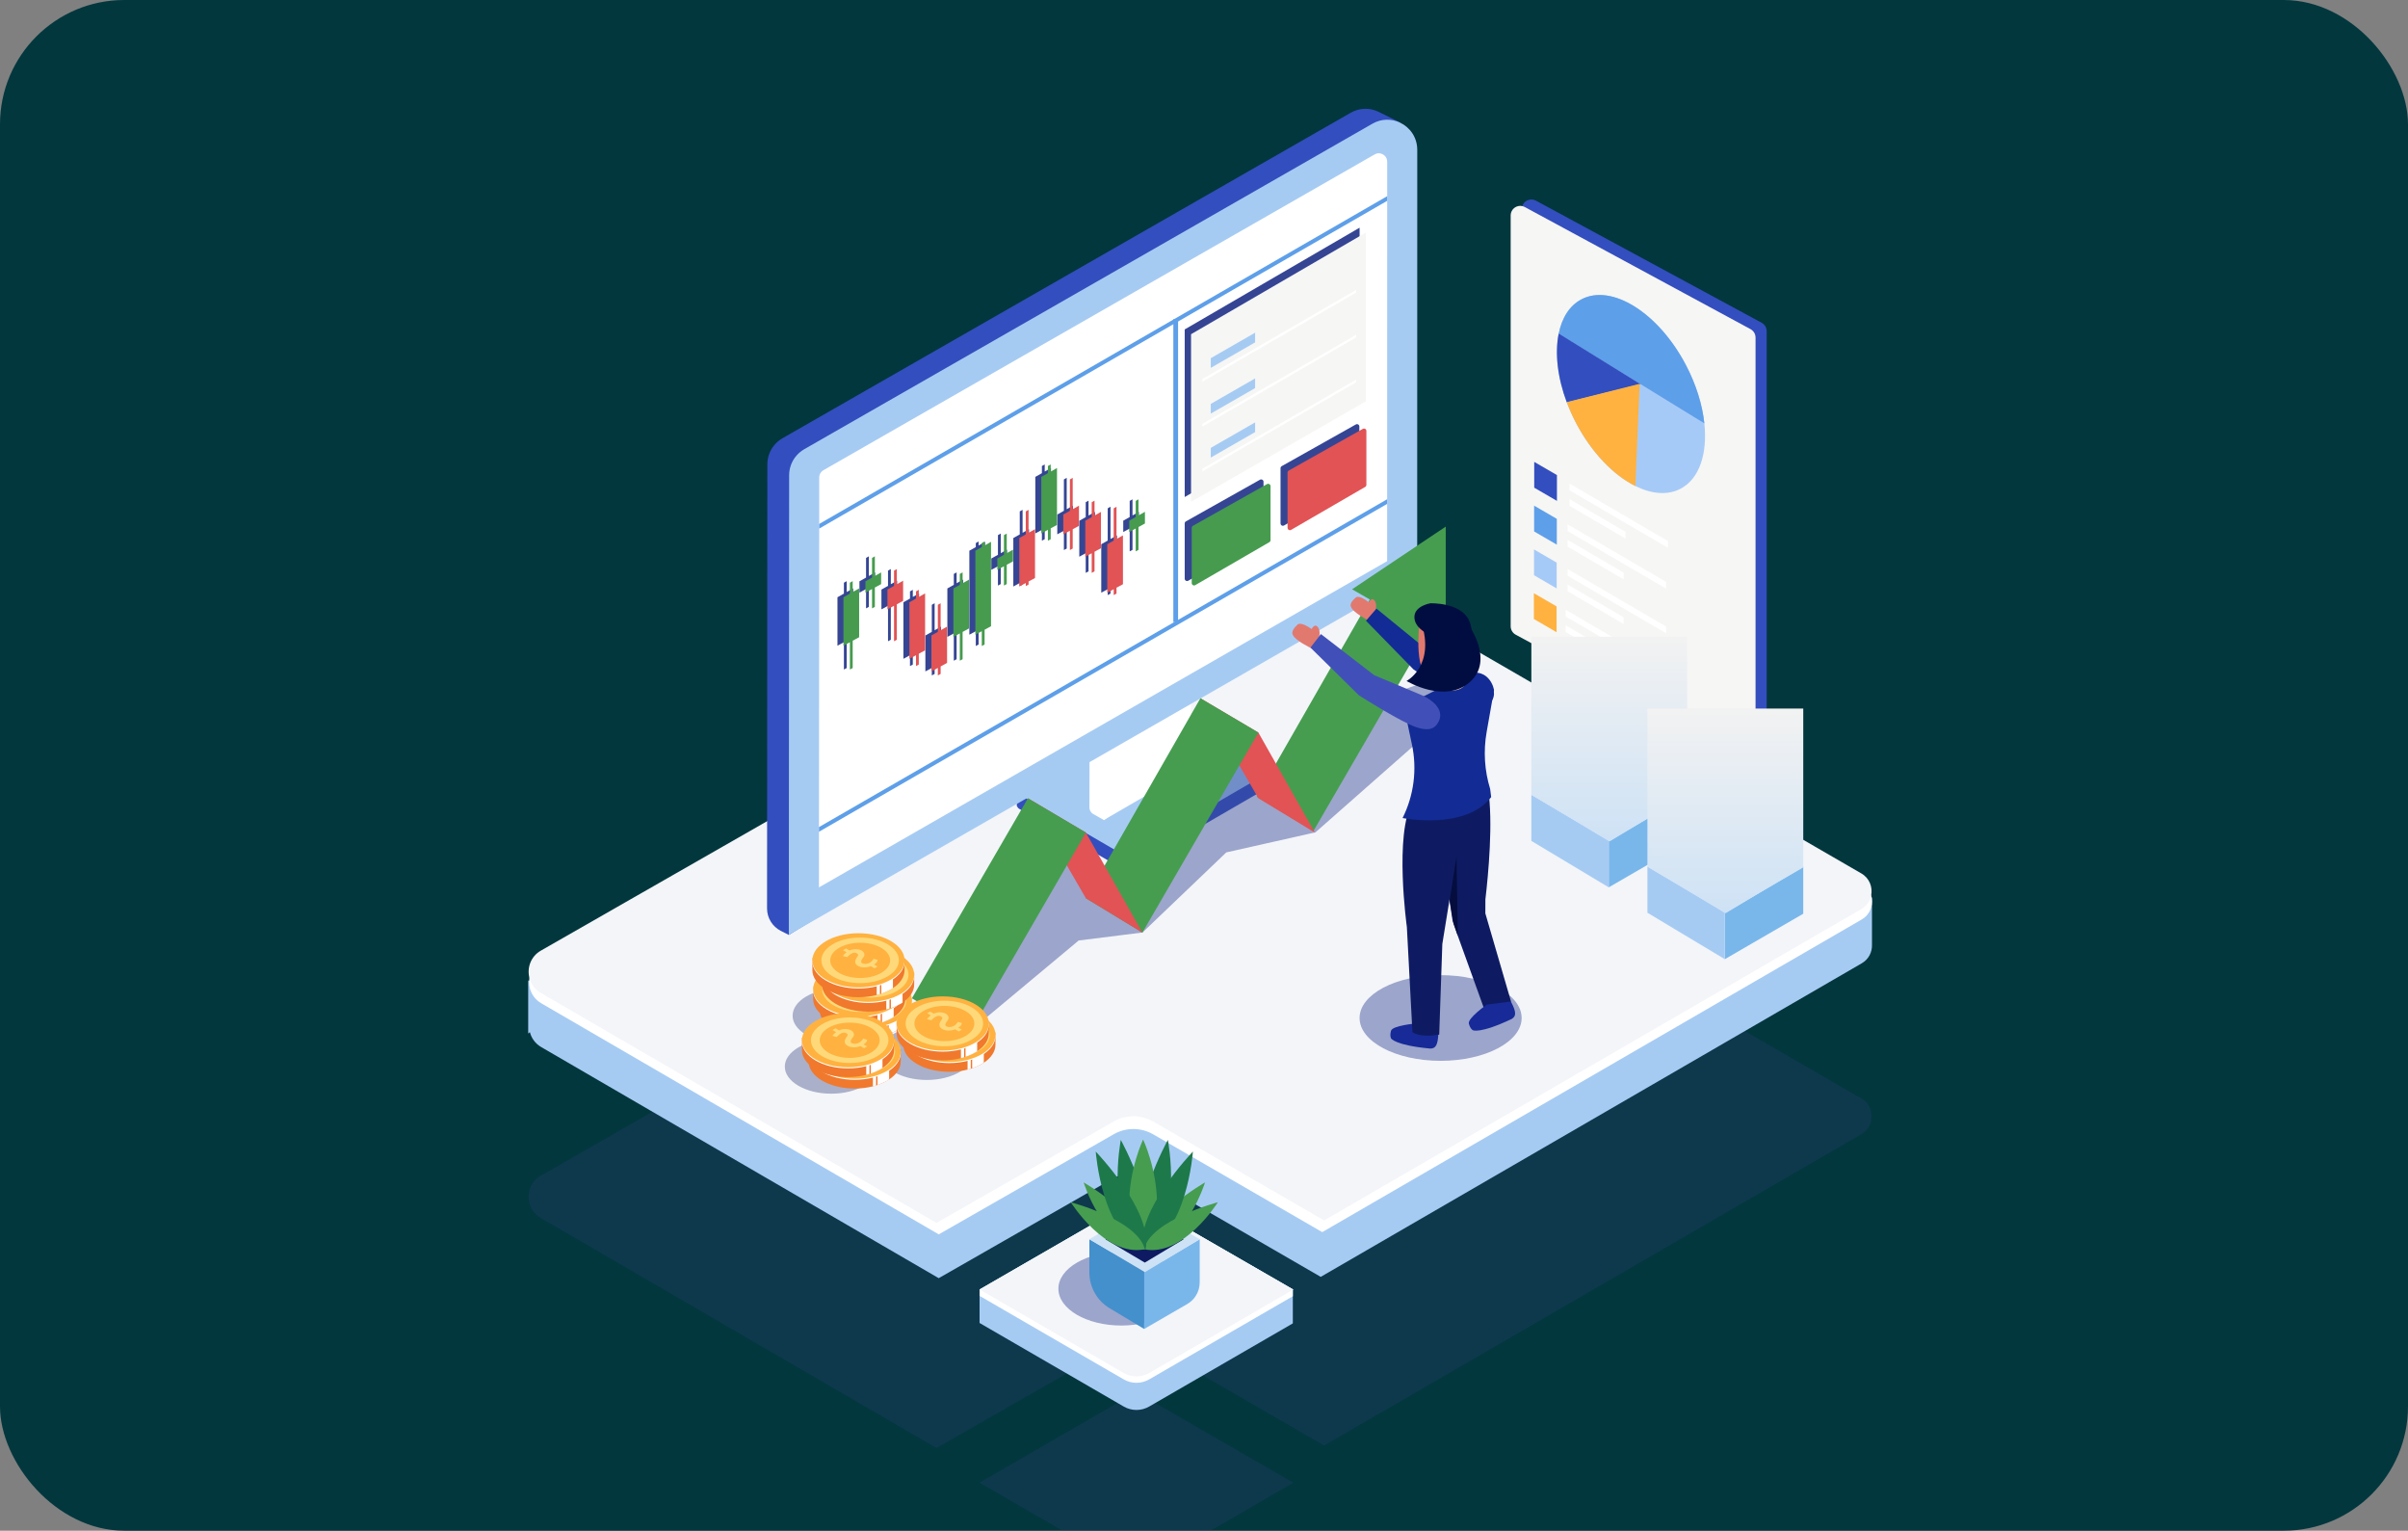 <svg width="310" height="197" viewBox="0 0 310 197" fill="none" xmlns="http://www.w3.org/2000/svg">
<rect x="0" y="0" width="310" height="197" fill="#808080" stroke="none"/>
<g clip-path="url(#clip0_950_954)">
<rect width="310" height="197" rx="16" fill="#02373E"/>
<g clip-path="url(#clip1_950_954)">
<g style="mix-blend-mode:multiply" opacity="0.22">
<path d="M239.617 141.371L166.283 98.951C164.706 98.038 162.762 98.032 161.182 98.937L125.818 119.169L93.136 137.866L69.631 151.306C68.311 152.06 67.819 153.542 68.162 154.84C68.189 154.951 68.221 155.06 68.267 155.171C68.508 155.797 68.956 156.361 69.615 156.743L120.559 186.349L143.373 173.297C144.953 172.391 146.897 172.397 148.474 173.31L170.461 186.029L239.62 145.962C240.233 145.607 240.633 145.067 240.819 144.474C240.846 144.39 240.868 144.306 240.886 144.219C241.105 143.159 240.687 141.983 239.62 141.368L239.617 141.371Z" fill="#364084"/>
</g>
<path d="M234.248 116.239L166.343 76.961C164.766 76.047 162.824 76.045 161.241 76.947L74.757 126.422L68 126.197V133.007L68.219 132.842C68.416 133.604 68.899 134.305 69.674 134.755L120.849 164.497L143.168 151.729C144.748 150.824 146.692 150.829 148.269 151.743L170.027 164.329L239.679 123.974C240.589 123.446 241.027 122.508 240.995 121.587V115.491L234.245 116.239H234.248Z" fill="#A6CBF3"/>
<path d="M239.679 113.741L166.343 71.318C164.766 70.405 162.824 70.402 161.244 71.305L69.693 123.679C67.6 124.877 67.59 127.901 69.674 129.115L120.854 158.86L143.37 145.978C144.95 145.073 146.895 145.078 148.472 145.992L170.221 158.572L239.677 118.332C241.44 117.31 241.438 114.757 239.677 113.738L239.679 113.741Z" fill="white"/>
<path d="M239.617 112.404L166.283 69.985C164.706 69.071 162.762 69.066 161.182 69.971L125.818 90.203L93.136 108.9L69.631 122.343C68.311 123.096 67.819 124.579 68.162 125.877C68.189 125.988 68.221 126.096 68.267 126.207C68.508 126.833 68.956 127.397 69.615 127.779L120.559 157.385L143.373 144.333C144.953 143.428 146.897 143.433 148.474 144.347L170.461 157.066L239.62 116.998C240.233 116.643 240.633 116.104 240.819 115.51C240.846 115.426 240.868 115.342 240.886 115.256C241.105 114.196 240.687 113.02 239.62 112.404H239.617Z" fill="#F3F5F9"/>
<g style="mix-blend-mode:multiply" opacity="0.46">
<path d="M185.462 136.525C191.222 136.525 195.892 134.057 195.892 131.013C195.892 127.968 191.222 125.5 185.462 125.5C179.701 125.5 175.031 127.968 175.031 131.013C175.031 134.057 179.701 136.525 185.462 136.525Z" fill="#354594"/>
</g>
<path d="M166.205 38.552V41.554L173.983 37.085V34.083L166.205 38.552Z" fill="#469B4F"/>
<path d="M166.205 44.327V47.327L173.983 42.858V39.858L166.205 44.327Z" fill="#E15355"/>
<path d="M166.205 50.099V53.1L173.983 48.63V45.63L166.205 50.099Z" fill="#469B4F"/>
<path d="M162.127 101.707V99.978L160.909 100.742L148.653 93.652C148.369 93.487 148.018 93.487 147.732 93.652L132.121 102.582L130.9 101.861V103.772L130.941 103.742C130.976 103.881 131.065 104.005 131.203 104.087L144.38 111.745C144.666 111.911 145.02 111.914 145.306 111.745L161.884 102.141C162.048 102.046 162.127 101.875 162.121 101.71L162.127 101.707Z" fill="#334EBE"/>
<path d="M147.721 91.777L131.198 101.23C130.819 101.447 130.817 101.992 131.195 102.211L144.372 109.87C144.658 110.036 145.012 110.038 145.298 109.87L161.875 100.265C162.194 100.081 162.194 99.62 161.875 99.436L148.639 91.78C148.355 91.614 148.004 91.614 147.718 91.78L147.721 91.777Z" fill="#A6CBF3"/>
<path d="M152.255 88.571L150.956 98.328L142.13 105.548L140.812 104.802C140.639 104.721 140.499 104.591 140.402 104.436C140.305 104.282 140.25 104.098 140.25 103.908L140.269 94.921C140.269 94.704 140.326 94.498 140.431 94.317C140.534 94.14 140.683 93.989 140.864 93.883L150.492 88.262C150.805 88.078 151.189 88.061 151.518 88.216L152.258 88.571H152.255Z" fill="white"/>
<path d="M153.344 88.159L153.312 99.035L142.074 105.547L142.085 94.734L153.344 88.159Z" fill="white"/>
<path d="M180.246 15.764C180.246 15.764 180.244 15.77 180.235 15.781C180.157 15.908 179.649 16.775 179.649 17.878V28.174L179.641 72.464L101.862 120.128L101.551 120.321L100.512 119.795C99.972 119.521 99.529 119.106 99.226 118.605C98.918 118.106 98.748 117.524 98.748 116.917L98.786 59.764C98.786 58.924 99.059 58.125 99.539 57.469C99.853 57.041 100.255 56.675 100.733 56.401L153.998 25.898L173.878 14.515C175.072 13.829 176.4 13.865 177.481 14.396C177.794 14.55 180.246 15.764 180.246 15.764Z" fill="#334EBE"/>
<path d="M182.453 19.288V26.559L182.444 73.873L101.862 120.128L101.551 120.307L101.592 61.171C101.592 60.331 101.865 59.528 102.345 58.875C102.661 58.447 103.064 58.081 103.539 57.81L154 28.914L176.681 15.921C177.859 15.247 179.166 15.271 180.235 15.78C181.51 16.382 182.453 17.669 182.453 19.285V19.288Z" fill="#A6CBF3"/>
<path d="M178.583 20.814V25.846L178.577 64.252V72.22L105.43 114.207L105.435 107.046V106.447L105.462 68.03V61.453C105.465 61.22 105.538 60.998 105.675 60.81C105.767 60.688 105.878 60.588 106.01 60.512L176.967 19.873C177.14 19.776 177.316 19.724 177.497 19.724C177.775 19.724 178.053 19.841 178.261 20.041C178.472 20.247 178.583 20.507 178.583 20.816V20.814Z" fill="white"/>
<path d="M178.577 64.252V64.849L105.433 107.044V106.445L178.577 64.252Z" fill="#5E9FE9"/>
<path d="M178.583 25.248V25.846L105.459 68.028V67.432L178.583 25.248Z" fill="#5E9FE9"/>
<g style="mix-blend-mode:multiply">
<path d="M140.964 65.881L140.135 66.35V64.431L139.773 64.634V66.553L138.944 67.022V71.648L139.773 71.201V73.727L140.135 73.532V71.006L140.964 70.556V65.881Z" fill="#354594"/>
<path d="M138.133 65.076L137.326 65.534V61.496L136.964 61.702V65.737L136.113 66.22V68.767L136.964 68.307V70.792L137.326 70.597V68.112L138.133 67.675V65.076Z" fill="#354594"/>
<path d="M146.622 65.868L145.796 66.337V64.263L145.434 64.466V66.542L144.604 67.011V68.467L145.434 68.019V70.96L145.796 70.765V67.824L146.622 67.374V65.868Z" fill="#354594"/>
<path d="M129.642 70.738L128.835 71.193V68.665L128.473 68.868V71.399L127.622 71.879V73.334L128.473 72.876V75.361L128.835 75.166V72.681L129.642 72.245V70.738Z" fill="#354594"/>
<path d="M135.303 60.233L134.495 60.688V59.77L134.133 59.973V60.894L133.283 61.374V68.651L134.133 68.19V69.586L134.495 69.391V67.995L135.303 67.559V60.233Z" fill="#354594"/>
<path d="M132.473 68.101L131.644 68.57V65.613L131.282 65.816V68.776L130.453 69.244V75.481L131.282 75.031V75.426L131.644 75.231V74.835L132.473 74.388V68.101Z" fill="#354594"/>
<path d="M143.794 68.9L142.965 69.369V65.214L142.603 65.42V69.572L141.774 70.044V76.277L142.603 75.83V76.589L142.965 76.394V75.635L143.794 75.188V68.9Z" fill="#354594"/>
<path d="M123.982 74.589L123.152 75.06V73.659L122.791 73.865V75.264L121.961 75.733V81.969L122.791 81.521V85.034L123.152 84.839V81.326L123.982 80.876V74.589Z" fill="#354594"/>
<path d="M126.812 69.732L125.983 70.204V69.686L125.621 69.892V70.407L124.792 70.876V81.684L125.621 81.237V83.139L125.983 82.944V81.042L126.812 80.594V69.732Z" fill="#354594"/>
<path d="M112.66 73.67L111.853 74.128V71.597L111.493 71.803V74.331L110.643 74.814V76.269L111.493 75.808V78.296L111.853 78.101V75.613L112.66 75.177V73.67Z" fill="#354594"/>
<path d="M121.151 80.641L120.322 81.112V77.632L119.96 77.838V81.316L119.131 81.784V86.411L119.96 85.961V86.928L120.322 86.733V85.766L121.151 85.318V80.641Z" fill="#354594"/>
<path d="M114.683 73.231L114.321 73.437V75.396L113.473 75.876V78.424L114.321 77.963V82.53L114.683 82.335V77.768L115.49 77.332V74.735L114.683 75.19V73.231Z" fill="#354594"/>
<path d="M117.513 75.906L117.151 76.112V77.031L116.303 77.513V84.787L117.151 84.326V85.722L117.513 85.527V84.131L118.321 83.695V76.369L117.513 76.825V75.906Z" fill="#354594"/>
<path d="M109.832 75.722L109.003 76.19V74.792L108.641 74.995V76.396L107.812 76.865V83.101L108.641 82.651V86.167L109.003 85.972V82.456L109.832 82.009V75.722Z" fill="#354594"/>
</g>
<path d="M141.736 65.881L140.907 66.35V64.431L140.545 64.634V66.553L139.716 67.022V71.648L140.545 71.201V73.727L140.907 73.532V71.006L141.736 70.556V65.881Z" fill="#E15355"/>
<path d="M138.905 65.076L138.098 65.534V61.496L137.736 61.702V65.737L136.885 66.22V68.767L137.736 68.307V70.792L138.098 70.597V68.112L138.905 67.675V65.076Z" fill="#E15355"/>
<path d="M147.397 65.868L146.568 66.337V64.263L146.206 64.466V66.542L145.376 67.011V68.467L146.206 68.019V70.96L146.568 70.765V67.824L147.397 67.374V65.868Z" fill="#469B4F"/>
<path d="M130.414 70.738L129.607 71.193V68.665L129.245 68.868V71.399L128.394 71.879V73.334L129.245 72.876V75.361L129.607 75.166V72.681L130.414 72.245V70.738Z" fill="#469B4F"/>
<path d="M136.075 60.233L135.267 60.688V59.77L134.905 59.973V60.894L134.055 61.374V68.651L134.905 68.19V69.586L135.267 69.391V67.995L136.075 67.559V60.233Z" fill="#469B4F"/>
<path d="M133.245 68.101L132.416 68.57V65.613L132.054 65.816V68.776L131.225 69.244V75.481L132.054 75.031V75.426L132.416 75.231V74.835L133.245 74.388V68.101Z" fill="#E15355"/>
<path d="M144.566 68.9L143.737 69.369V65.214L143.375 65.42V69.572L142.546 70.044V76.277L143.375 75.83V76.589L143.737 76.394V75.635L144.566 75.188V68.9Z" fill="#E15355"/>
<path d="M124.753 74.589L123.924 75.06V73.659L123.565 73.865V75.264L122.736 75.733V81.969L123.565 81.521V85.034L123.924 84.839V81.326L124.753 80.876V74.589Z" fill="#469B4F"/>
<path d="M127.584 69.732L126.755 70.204V69.686L126.393 69.892V70.407L125.566 70.876V81.684L126.393 81.237V83.139L126.755 82.944V81.042L127.584 80.594V69.732Z" fill="#469B4F"/>
<path d="M113.435 73.67L112.627 74.128V71.597L112.265 71.803V74.331L111.415 74.814V76.269L112.265 75.808V78.296L112.627 78.101V75.613L113.435 75.177V73.67Z" fill="#469B4F"/>
<path d="M121.923 80.641L121.097 81.112V77.632L120.735 77.838V81.316L119.906 81.784V86.411L120.735 85.961V86.928L121.097 86.733V85.766L121.923 85.318V80.641Z" fill="#E15355"/>
<path d="M115.457 73.231L115.095 73.437V75.396L114.245 75.876V78.424L115.095 77.963V82.53L115.457 82.335V77.768L116.265 77.332V74.735L115.457 75.19V73.231Z" fill="#E15355"/>
<path d="M118.285 75.906L117.926 76.112V77.031L117.075 77.513V84.787L117.926 84.326V85.722L118.285 85.527V84.131L119.095 83.695V76.369L118.285 76.825V75.906Z" fill="#E15355"/>
<path d="M110.604 75.722L109.775 76.19V74.792L109.413 74.995V76.396L108.584 76.865V83.101L109.413 82.651V86.167L109.775 85.972V82.456L110.604 82.009V75.722Z" fill="#469B4F"/>
<g style="mix-blend-mode:multiply">
<path d="M174.999 54.891V61.832C174.999 61.941 174.942 62.041 174.848 62.098L165.308 67.627C165.182 67.7 165.033 67.67 164.941 67.578C164.887 67.524 164.852 67.448 164.852 67.361V60.255C164.852 60.144 164.911 60.044 165.009 59.989L174.548 54.626C174.75 54.512 175.002 54.658 175.002 54.891H174.999Z" fill="#354594"/>
</g>
<g style="mix-blend-mode:multiply">
<path d="M162.661 62.003V68.943C162.661 69.052 162.605 69.152 162.51 69.209L152.971 74.738C152.769 74.854 152.515 74.708 152.515 74.472V67.366C152.515 67.255 152.574 67.155 152.671 67.1L162.21 61.737C162.305 61.683 162.41 61.688 162.497 61.732C162.594 61.78 162.664 61.881 162.664 62.005L162.661 62.003Z" fill="#354594"/>
</g>
<path d="M175.904 55.458V62.399C175.904 62.507 175.847 62.607 175.752 62.664L166.213 68.193C166.086 68.266 165.938 68.236 165.846 68.144C165.792 68.09 165.757 68.014 165.757 67.927V60.821C165.757 60.71 165.816 60.61 165.913 60.556L175.453 55.192C175.655 55.078 175.906 55.225 175.906 55.458H175.904Z" fill="#E15355"/>
<path d="M163.566 62.569V69.51C163.566 69.618 163.509 69.719 163.415 69.775L153.876 75.304C153.673 75.421 153.419 75.274 153.419 75.039V67.933C153.419 67.821 153.479 67.721 153.576 67.667L163.115 62.303C163.21 62.249 163.315 62.255 163.401 62.298C163.499 62.347 163.569 62.447 163.569 62.572L163.566 62.569Z" fill="#469B4F"/>
<g style="mix-blend-mode:multiply">
<path d="M152.515 63.965V42.397L175.031 29.302V51.024L152.515 63.965Z" fill="#354594"/>
</g>
<path d="M153.333 64.583V43.013L175.852 29.92V51.639L153.333 64.583Z" fill="#F6F6F4"/>
<path d="M174.599 37.297V37.647L154.789 49.13V48.78L174.599 37.297Z" fill="white"/>
<path d="M161.581 42.815V44.062L155.872 47.344V46.097L161.581 42.815Z" fill="#A6CBF3"/>
<path d="M161.581 49.948L155.872 53.228V51.981L161.581 48.702V49.948Z" fill="#A6CBF3"/>
<path d="M161.581 55.607L155.872 58.889V57.642L161.581 54.36V55.607Z" fill="#A6CBF3"/>
<path d="M174.599 43.069V43.419L154.789 54.902V54.552L174.599 43.069Z" fill="white"/>
<path d="M174.599 48.845V49.194L154.789 60.675V60.325L174.599 48.845Z" fill="white"/>
<path d="M151.664 41.067H151.051V80.066H151.664V41.067Z" fill="#5E9FE9"/>
<path d="M195.914 26.911V79.773C195.914 80.229 196.162 80.646 196.562 80.863L225.622 96.579C226.443 97.024 227.44 96.427 227.44 95.49V42.628C227.44 42.172 227.191 41.755 226.791 41.538L197.731 25.822C197.391 25.637 197.018 25.632 196.702 25.757C196.254 25.933 195.914 26.364 195.914 26.911Z" fill="#334EBE"/>
<path d="M194.479 27.733V80.595C194.479 81.05 194.728 81.467 195.128 81.684L224.188 97.4C225.009 97.845 226.005 97.249 226.005 96.311V43.449C226.005 42.994 225.757 42.576 225.357 42.359L196.297 26.643C195.957 26.459 195.587 26.453 195.268 26.578C194.82 26.754 194.479 27.185 194.479 27.733Z" fill="#F6F6F4"/>
<path d="M203.573 38.527C207.478 36.465 213.506 40.245 217.036 46.972C218.373 49.517 219.159 52.118 219.413 54.479C219.829 58.365 218.792 61.61 216.364 62.892C214.689 63.778 212.623 63.588 210.533 62.55C207.748 61.17 204.915 58.287 202.898 54.444C202.433 53.558 202.033 52.663 201.701 51.774C201.701 51.769 201.696 51.761 201.696 51.755C200.497 48.555 200.162 45.424 200.659 42.958V42.953C201.069 40.92 202.047 39.335 203.576 38.527H203.573Z" fill="#A6CAF7"/>
<path d="M217.039 46.974C213.506 40.245 207.478 36.465 203.576 38.53C202.044 39.34 201.067 40.928 200.659 42.964L219.415 54.484C219.162 52.121 218.376 49.519 217.039 46.977V46.974Z" fill="#5E9FE9"/>
<path d="M200.659 42.956H200.71L211.192 49.433L201.701 51.78C200.499 48.571 200.159 45.435 200.656 42.964V42.958L200.659 42.956Z" fill="#334EBE"/>
<path d="M201.696 51.758L211.086 49.398L210.535 62.553C207.751 61.173 204.918 58.29 202.9 54.447C202.436 53.56 202.036 52.666 201.704 51.777C201.704 51.772 201.699 51.764 201.699 51.758H201.696Z" fill="#FFB240"/>
<path d="M200.437 61.141V64.461L197.512 62.764V59.444L200.437 61.141Z" fill="#334EBE"/>
<path d="M200.421 66.775V70.095L197.499 68.396V65.076L200.421 66.775Z" fill="#5E9FE9"/>
<path d="M200.405 72.41V75.73L197.483 74.03V70.71L200.405 72.41Z" fill="#A6CAF7"/>
<path d="M200.389 78.042V81.362L197.466 79.662V76.345L200.389 78.042Z" fill="#FFB240"/>
<path d="M202.05 62.233V63.1L214.746 70.513V69.645L202.05 62.233Z" fill="white"/>
<path d="M202.05 65.097L209.269 69.314V68.447L202.05 64.233V65.097Z" fill="white"/>
<path d="M201.801 67.48V68.347L214.498 75.76V74.892L201.801 67.48Z" fill="white"/>
<path d="M201.801 70.345L209.02 74.559V73.692L201.801 69.478V70.345Z" fill="white"/>
<path d="M201.801 73.226V74.093L214.498 81.505V80.638L201.801 73.226Z" fill="white"/>
<path d="M201.801 76.09L209.02 80.305V79.44L201.801 75.223V76.09Z" fill="white"/>
<path d="M201.553 78.473V79.34L214.249 86.75V85.885L201.553 78.473Z" fill="white"/>
<path d="M201.553 81.338L208.772 85.552V84.685L201.553 80.47V81.338Z" fill="white"/>
<g style="mix-blend-mode:multiply" opacity="0.46">
<path d="M124.654 132.893L138.865 121.039L147.084 120.009L157.871 109.7L169.344 107.122L183.385 94.75L186.123 95.954L184.581 87.362L173.108 91.487L165.403 101.282L157.868 94.409L144.54 115.554C144.54 115.554 136.292 106.781 135.608 107.296C134.922 107.811 124.651 132.896 124.651 132.896L124.654 132.893Z" fill="#354594"/>
</g>
<path d="M186.12 67.773L174.061 75.841L176.349 77.153L161.811 102.542L169.084 106.959L183.873 81.468L186.12 82.758V67.773Z" fill="#469D50"/>
<path d="M154.535 89.864L162.002 102.734L169.275 107.152L162.002 94.281L154.535 89.864Z" fill="#E15355"/>
<path d="M139.797 115.605L154.535 89.864L162.003 94.281L147.07 120.023L139.797 115.605Z" fill="#469D50"/>
<path d="M139.797 107.152L147.07 120.023L139.797 115.605L132.332 102.734L139.797 107.152Z" fill="#E15355"/>
<path d="M117.399 128.476L124.864 132.893L139.797 107.152L132.332 102.734L117.399 128.476Z" fill="#469D50"/>
<g style="mix-blend-mode:multiply" opacity="0.32">
<path d="M119.311 132.013C116.014 132.013 113.343 133.574 113.343 135.501C113.343 137.428 116.017 138.989 119.311 138.989C122.606 138.989 125.28 137.428 125.28 135.501C125.28 133.574 122.606 132.013 119.311 132.013Z" fill="#0E1B62"/>
</g>
<g style="mix-blend-mode:multiply" opacity="0.32">
<path d="M113.978 130.712C113.978 128.785 111.304 127.224 108.009 127.224C104.714 127.224 102.04 128.785 102.04 130.712C102.04 132.121 103.472 133.335 105.53 133.885C102.945 134.27 101.036 135.636 101.036 137.268C101.036 139.195 103.709 140.756 107.004 140.756C110.299 140.756 112.973 139.195 112.973 137.268C112.973 135.858 111.542 134.644 109.484 134.094C112.068 133.709 113.978 132.343 113.978 130.714V130.712Z" fill="#0E1B62"/>
</g>
<path d="M105.535 130.037C105.535 131.964 108.193 133.525 111.471 133.525C112.303 133.525 113.097 133.425 113.818 133.24C113.956 133.205 114.094 133.167 114.226 133.126C114.288 133.107 114.35 133.088 114.41 133.067C114.485 133.042 114.558 133.015 114.631 132.988C115.082 132.82 115.493 132.62 115.852 132.387C115.871 132.376 115.89 132.362 115.906 132.351C116.838 131.736 117.405 130.923 117.405 130.034V128.47H116.773C116.541 128.199 116.246 127.945 115.906 127.72C115.887 127.706 115.871 127.695 115.852 127.684C115.493 127.454 115.082 127.251 114.631 127.085C114.558 127.058 114.485 127.031 114.41 127.007C114.348 126.985 114.288 126.966 114.226 126.947C114.094 126.907 113.959 126.869 113.818 126.833C113.1 126.652 112.306 126.549 111.471 126.549C109.151 126.549 107.142 127.332 106.167 128.47H105.538V129.993C105.538 130.007 105.538 130.023 105.538 130.037H105.535Z" fill="#F0792D"/>
<path d="M113.818 126.411V133.24C113.956 133.205 114.094 133.167 114.226 133.126V126.411H113.818Z" fill="white"/>
<path d="M114.41 127.004V133.067C114.485 133.042 114.558 133.015 114.631 132.988C115.082 132.82 115.493 132.619 115.852 132.386C115.871 132.375 115.89 132.362 115.906 132.351V127.717C115.887 127.703 115.871 127.692 115.852 127.681C115.493 127.451 115.082 127.248 114.631 127.083C114.558 127.055 114.485 127.028 114.41 127.004Z" fill="white"/>
<path d="M111.472 132.397C114.749 132.397 117.405 130.836 117.405 128.909C117.405 126.983 114.749 125.421 111.472 125.421C108.195 125.421 105.538 126.983 105.538 128.909C105.538 130.836 108.195 132.397 111.472 132.397Z" fill="white"/>
<path d="M111.472 132.265C114.749 132.265 117.405 130.703 117.405 128.777C117.405 126.85 114.749 125.289 111.472 125.289C108.195 125.289 105.538 126.85 105.538 128.777C105.538 130.703 108.195 132.265 111.472 132.265Z" fill="#FFB240"/>
<path d="M106.696 128.777C106.696 130.397 108.93 131.709 111.685 131.709C114.439 131.709 116.673 130.395 116.673 128.777C116.673 127.159 114.439 125.844 111.685 125.844C108.93 125.844 106.696 127.159 106.696 128.777ZM107.828 128.782C107.828 127.53 109.556 126.514 111.687 126.514C113.818 126.514 115.547 127.53 115.547 128.782C115.547 130.034 113.818 131.051 111.687 131.051C109.556 131.051 107.828 130.034 107.828 128.782Z" fill="#FFD979"/>
<path d="M109.462 128.208L109.5 128.156C109.5 128.156 109.659 127.939 109.938 127.733L109.478 127.465L109.862 127.243L110.316 127.508C110.54 127.403 110.772 127.346 111.007 127.335C111.039 127.335 111.072 127.335 111.104 127.335C111.626 127.335 112.052 127.535 112.19 127.844C112.274 128.031 112.236 128.232 112.085 128.405C111.871 128.649 111.779 128.863 111.823 129.007C111.855 129.118 111.963 129.167 112.05 129.189C112.158 129.216 112.263 129.232 112.366 129.232C113.046 129.232 113.403 128.611 113.405 128.606L113.413 128.59L113.419 128.571L113.935 128.714L113.924 128.755C113.924 128.755 113.921 128.766 113.918 128.769C113.913 128.823 113.886 128.985 113.721 129.126C113.643 129.194 113.562 129.256 113.476 129.313L113.927 129.576L113.538 129.801L113.065 129.525C112.8 129.63 112.514 129.687 112.236 129.687C111.612 129.687 111.104 129.408 111.053 129.04C111.012 128.752 111.164 128.535 111.285 128.362C111.372 128.24 111.445 128.134 111.423 128.045C111.409 127.983 111.35 127.923 111.242 127.861C111.158 127.812 111.064 127.787 110.967 127.787C110.521 127.787 110.083 128.283 110.043 128.332L110.027 128.365L109.505 128.229V128.221L109.454 128.208H109.462Z" fill="#FFD979"/>
<path d="M104.682 128.565C104.682 130.492 107.339 132.053 110.618 132.053C111.45 132.053 112.244 131.953 112.965 131.768C113.103 131.733 113.24 131.695 113.373 131.654C113.435 131.636 113.497 131.617 113.556 131.595C113.632 131.57 113.705 131.543 113.778 131.516C114.229 131.348 114.639 131.148 114.999 130.917C115.017 130.906 115.036 130.893 115.053 130.882C115.984 130.267 116.551 129.454 116.551 128.565V127.001H115.92C115.687 126.73 115.393 126.475 115.053 126.25C115.034 126.237 115.017 126.226 114.999 126.215C114.639 125.985 114.229 125.782 113.778 125.616C113.705 125.589 113.632 125.562 113.556 125.538C113.494 125.516 113.435 125.497 113.373 125.478C113.24 125.437 113.105 125.399 112.965 125.364C112.246 125.183 111.452 125.08 110.618 125.08C108.298 125.08 106.289 125.863 105.314 127.001H104.684V128.524C104.684 128.538 104.684 128.554 104.684 128.568L104.682 128.565Z" fill="#F0792D"/>
<path d="M112.962 124.939V131.769C113.1 131.733 113.238 131.695 113.37 131.655V124.939H112.962Z" fill="white"/>
<path d="M113.554 125.532V131.595C113.629 131.571 113.702 131.543 113.775 131.516C114.226 131.348 114.637 131.148 114.996 130.917C115.015 130.907 115.034 130.893 115.05 130.882V126.248C115.031 126.234 115.015 126.223 114.996 126.212C114.637 125.982 114.226 125.779 113.775 125.614C113.702 125.586 113.629 125.559 113.554 125.535V125.532Z" fill="white"/>
<path d="M110.615 130.926C113.892 130.926 116.549 129.364 116.549 127.438C116.549 125.511 113.892 123.95 110.615 123.95C107.338 123.95 104.682 125.511 104.682 127.438C104.682 129.364 107.338 130.926 110.615 130.926Z" fill="white"/>
<path d="M110.615 130.793C113.892 130.793 116.549 129.231 116.549 127.305C116.549 125.379 113.892 123.817 110.615 123.817C107.338 123.817 104.682 125.379 104.682 127.305C104.682 129.231 107.338 130.793 110.615 130.793Z" fill="#FFB240"/>
<path d="M105.84 127.305C105.84 128.926 108.074 130.237 110.829 130.237C113.583 130.237 115.817 128.923 115.817 127.305C115.817 125.687 113.583 124.373 110.829 124.373C108.074 124.373 105.84 125.687 105.84 127.305ZM106.972 127.31C106.972 126.058 108.7 125.042 110.831 125.042C112.962 125.042 114.691 126.058 114.691 127.31C114.691 128.563 112.962 129.579 110.831 129.579C108.7 129.579 106.972 128.563 106.972 127.31Z" fill="#FFD979"/>
<path d="M108.606 126.736L108.644 126.684C108.644 126.684 108.803 126.468 109.081 126.262L108.622 125.993L109.005 125.771L109.459 126.037C109.683 125.931 109.916 125.874 110.151 125.863C110.183 125.863 110.215 125.863 110.248 125.863C110.769 125.863 111.196 126.064 111.334 126.373C111.417 126.56 111.379 126.76 111.228 126.934C111.015 127.178 110.923 127.392 110.966 127.535C110.999 127.646 111.107 127.695 111.193 127.717C111.301 127.744 111.406 127.76 111.509 127.76C112.19 127.76 112.546 127.14 112.549 127.134L112.557 127.118L112.562 127.099L113.078 127.243L113.067 127.283C113.067 127.283 113.065 127.294 113.062 127.297C113.057 127.351 113.03 127.514 112.865 127.655C112.787 127.722 112.706 127.785 112.619 127.842L113.07 128.104L112.681 128.329L112.209 128.053C111.944 128.159 111.658 128.216 111.379 128.216C110.756 128.216 110.248 127.936 110.197 127.568C110.156 127.281 110.307 127.064 110.429 126.89C110.515 126.768 110.588 126.663 110.567 126.573C110.553 126.511 110.494 126.451 110.386 126.389C110.302 126.34 110.207 126.316 110.11 126.316C109.664 126.316 109.227 126.812 109.186 126.86L109.17 126.893L108.649 126.757V126.749L108.598 126.736H108.606Z" fill="#FFD979"/>
<path d="M105.821 126.709C105.821 128.636 108.479 130.197 111.758 130.197C112.589 130.197 113.383 130.097 114.105 129.912C114.242 129.877 114.38 129.839 114.512 129.799C114.574 129.78 114.637 129.761 114.696 129.739C114.772 129.715 114.845 129.687 114.917 129.66C115.368 129.492 115.779 129.292 116.138 129.061C116.157 129.051 116.176 129.037 116.192 129.026C117.124 128.411 117.691 127.598 117.691 126.709V125.145H117.059C116.827 124.874 116.533 124.619 116.192 124.394C116.173 124.381 116.157 124.37 116.138 124.359C115.779 124.129 115.368 123.926 114.917 123.76C114.845 123.733 114.772 123.706 114.696 123.682C114.634 123.66 114.574 123.641 114.512 123.622C114.38 123.581 114.245 123.543 114.105 123.508C113.386 123.327 112.592 123.224 111.758 123.224C109.438 123.224 107.428 124.007 106.453 125.145H105.824V126.668C105.824 126.682 105.824 126.698 105.824 126.712L105.821 126.709Z" fill="#F0792D"/>
<path d="M114.102 123.083V129.912C114.24 129.877 114.378 129.839 114.51 129.798V123.083H114.102Z" fill="white"/>
<path d="M114.696 123.676V129.738C114.771 129.714 114.844 129.687 114.917 129.66C115.368 129.492 115.779 129.291 116.138 129.061C116.157 129.05 116.176 129.037 116.192 129.026V124.391C116.173 124.378 116.157 124.367 116.138 124.356C115.779 124.126 115.368 123.922 114.917 123.757C114.844 123.73 114.771 123.703 114.696 123.678V123.676Z" fill="white"/>
<path d="M111.758 129.072C115.035 129.072 117.691 127.511 117.691 125.584C117.691 123.658 115.035 122.096 111.758 122.096C108.481 122.096 105.824 123.658 105.824 125.584C105.824 127.511 108.481 129.072 111.758 129.072Z" fill="white"/>
<path d="M111.758 128.936C115.035 128.936 117.691 127.375 117.691 125.448C117.691 123.522 115.035 121.96 111.758 121.96C108.481 121.96 105.824 123.522 105.824 125.448C105.824 127.375 108.481 128.936 111.758 128.936Z" fill="#FFB240"/>
<path d="M106.98 125.449C106.98 127.069 109.214 128.381 111.968 128.381C114.723 128.381 116.957 127.067 116.957 125.449C116.957 123.831 114.723 122.516 111.968 122.516C109.214 122.516 106.98 123.831 106.98 125.449ZM108.112 125.454C108.112 124.202 109.84 123.186 111.971 123.186C114.102 123.186 115.83 124.202 115.83 125.454C115.83 126.706 114.102 127.722 111.971 127.722C109.84 127.722 108.112 126.706 108.112 125.454Z" fill="#FFD979"/>
<path d="M109.748 124.879L109.786 124.828C109.786 124.828 109.945 124.611 110.224 124.405L109.765 124.137L110.148 123.915L110.602 124.18C110.826 124.074 111.058 124.018 111.293 124.007C111.326 124.007 111.358 124.007 111.39 124.007C111.912 124.007 112.338 124.207 112.476 124.516C112.56 124.703 112.522 124.904 112.371 125.077C112.157 125.321 112.066 125.535 112.109 125.679C112.141 125.79 112.249 125.839 112.336 125.86C112.444 125.888 112.549 125.904 112.652 125.904C113.332 125.904 113.689 125.283 113.691 125.278L113.7 125.262L113.705 125.243L114.221 125.386L114.21 125.427C114.21 125.427 114.207 125.438 114.205 125.44C114.199 125.495 114.172 125.657 114.007 125.798C113.929 125.866 113.848 125.928 113.762 125.985L114.213 126.248L113.824 126.473L113.351 126.199C113.086 126.305 112.8 126.362 112.522 126.362C111.898 126.362 111.39 126.083 111.339 125.714C111.299 125.427 111.45 125.21 111.571 125.037C111.658 124.915 111.731 124.809 111.709 124.719C111.696 124.657 111.636 124.598 111.528 124.535C111.444 124.486 111.35 124.462 111.253 124.462C110.807 124.462 110.37 124.958 110.329 125.007L110.313 125.039L109.792 124.904V124.896L109.74 124.882L109.748 124.879Z" fill="#FFD979"/>
<path d="M104.584 124.852C104.584 126.779 107.242 128.34 110.521 128.34C111.353 128.34 112.147 128.24 112.868 128.056C113.005 128.021 113.143 127.983 113.276 127.942C113.338 127.923 113.4 127.904 113.459 127.882C113.535 127.858 113.608 127.831 113.681 127.804C114.132 127.636 114.542 127.435 114.901 127.205C114.92 127.194 114.939 127.181 114.955 127.17C115.887 126.554 116.454 125.741 116.454 124.852V123.289H115.822C115.59 123.018 115.296 122.763 114.955 122.538C114.936 122.524 114.92 122.514 114.901 122.503C114.542 122.272 114.132 122.069 113.681 121.904C113.608 121.877 113.535 121.85 113.459 121.825C113.397 121.804 113.338 121.785 113.276 121.766C113.143 121.725 113.008 121.687 112.868 121.652C112.149 121.47 111.355 121.367 110.521 121.367C108.201 121.367 106.191 122.15 105.216 123.289H104.587V124.812C104.587 124.825 104.587 124.842 104.587 124.855L104.584 124.852Z" fill="#F0792D"/>
<path d="M112.868 121.229V128.058C113.005 128.023 113.143 127.985 113.275 127.944V121.229H112.868Z" fill="white"/>
<path d="M113.459 121.819V127.882C113.535 127.858 113.608 127.831 113.68 127.803C114.131 127.635 114.542 127.435 114.901 127.204C114.92 127.194 114.939 127.18 114.955 127.169V122.535C114.936 122.521 114.92 122.51 114.901 122.5C114.542 122.269 114.131 122.066 113.68 121.901C113.608 121.874 113.535 121.846 113.459 121.822V121.819Z" fill="white"/>
<path d="M104.584 123.728C104.584 125.655 107.242 127.216 110.518 127.216C113.794 127.216 116.452 125.655 116.452 123.728C116.452 121.801 113.794 120.24 110.518 120.24C107.242 120.24 104.584 121.801 104.584 123.728Z" fill="white"/>
<path d="M104.584 123.592C104.584 125.519 107.242 127.08 110.518 127.08C113.794 127.08 116.452 125.519 116.452 123.592C116.452 121.665 113.794 120.104 110.518 120.104C107.242 120.104 104.584 121.665 104.584 123.592Z" fill="#FFB240"/>
<path d="M105.746 123.592C105.746 125.213 107.979 126.525 110.734 126.525C113.489 126.525 115.722 125.21 115.722 123.592C115.722 121.974 113.489 120.66 110.734 120.66C107.979 120.66 105.746 121.974 105.746 123.592ZM106.877 123.598C106.877 122.345 108.606 121.329 110.737 121.329C112.868 121.329 114.596 122.345 114.596 123.598C114.596 124.85 112.868 125.866 110.737 125.866C108.606 125.866 106.877 124.85 106.877 123.598Z" fill="#FFD979"/>
<path d="M108.512 123.025L108.549 122.974C108.549 122.974 108.709 122.757 108.987 122.551L108.528 122.283L108.911 122.061L109.365 122.326C109.589 122.22 109.821 122.164 110.056 122.153C110.089 122.153 110.121 122.153 110.154 122.153C110.675 122.153 111.102 122.353 111.239 122.662C111.323 122.849 111.285 123.05 111.134 123.223C110.921 123.467 110.829 123.681 110.872 123.825C110.904 123.936 111.012 123.985 111.099 124.006C111.207 124.034 111.312 124.05 111.415 124.05C112.095 124.05 112.452 123.429 112.455 123.424L112.463 123.408L112.468 123.389L112.984 123.532L112.973 123.573C112.973 123.573 112.97 123.584 112.968 123.586C112.962 123.641 112.935 123.803 112.771 123.944C112.692 124.012 112.611 124.074 112.525 124.131L112.976 124.394L112.587 124.619L112.114 124.345C111.85 124.451 111.563 124.508 111.285 124.508C110.661 124.508 110.154 124.229 110.102 123.86C110.062 123.573 110.213 123.356 110.335 123.183C110.421 123.061 110.494 122.955 110.472 122.865C110.459 122.803 110.399 122.744 110.291 122.681C110.208 122.632 110.113 122.608 110.016 122.608C109.57 122.608 109.133 123.104 109.092 123.153L109.076 123.185L108.555 123.05V123.042L108.503 123.028L108.512 123.025Z" fill="#FFD979"/>
<path d="M104.093 136.603C104.093 138.53 106.75 140.091 110.029 140.091C110.861 140.091 111.655 139.991 112.376 139.807C112.514 139.772 112.651 139.734 112.784 139.693C112.846 139.674 112.908 139.655 112.967 139.633C113.043 139.609 113.116 139.582 113.189 139.555C113.64 139.387 114.05 139.186 114.41 138.956C114.429 138.945 114.447 138.932 114.464 138.921C115.395 138.305 115.963 137.492 115.963 136.603V135.04H115.331C115.098 134.769 114.804 134.514 114.464 134.289C114.445 134.275 114.429 134.265 114.41 134.254C114.05 134.023 113.64 133.82 113.189 133.655C113.116 133.628 113.043 133.601 112.967 133.576C112.905 133.555 112.846 133.536 112.784 133.517C112.651 133.476 112.516 133.438 112.376 133.403C111.655 133.221 110.864 133.118 110.029 133.118C107.709 133.118 105.7 133.901 104.725 135.04H104.095V136.563C104.095 136.576 104.095 136.593 104.095 136.606L104.093 136.603Z" fill="#F0792D"/>
<path d="M112.376 132.979V139.809C112.514 139.774 112.651 139.736 112.784 139.695V132.979H112.376Z" fill="white"/>
<path d="M112.967 133.573V139.636C113.043 139.612 113.116 139.584 113.189 139.557C113.64 139.389 114.05 139.189 114.409 138.958C114.428 138.948 114.447 138.934 114.464 138.923V134.289C114.445 134.275 114.428 134.264 114.409 134.253C114.05 134.023 113.64 133.82 113.189 133.655C113.116 133.627 113.043 133.6 112.967 133.576V133.573Z" fill="white"/>
<path d="M110.029 138.967C113.306 138.967 115.963 137.405 115.963 135.479C115.963 133.552 113.306 131.991 110.029 131.991C106.752 131.991 104.096 133.552 104.096 135.479C104.096 137.405 106.752 138.967 110.029 138.967Z" fill="white"/>
<path d="M110.029 138.831C113.306 138.831 115.963 137.269 115.963 135.343C115.963 133.417 113.306 131.855 110.029 131.855C106.752 131.855 104.096 133.417 104.096 135.343C104.096 137.269 106.752 138.831 110.029 138.831Z" fill="#FFB240"/>
<path d="M105.254 135.343C105.254 136.964 107.487 138.275 110.242 138.275C112.997 138.275 115.231 136.961 115.231 135.343C115.231 133.725 112.997 132.411 110.242 132.411C107.487 132.411 105.254 133.725 105.254 135.343ZM106.386 135.348C106.386 134.096 108.114 133.08 110.245 133.08C112.376 133.08 114.104 134.096 114.104 135.348C114.104 136.601 112.376 137.617 110.245 137.617C108.114 137.617 106.386 136.601 106.386 135.348Z" fill="#FFD979"/>
<path d="M108.02 134.776L108.058 134.725C108.058 134.725 108.217 134.508 108.495 134.302L108.036 134.034L108.42 133.812L108.873 134.077C109.097 133.974 109.33 133.915 109.565 133.904C109.597 133.904 109.629 133.904 109.662 133.904C110.183 133.904 110.61 134.104 110.748 134.413C110.831 134.6 110.794 134.801 110.642 134.974C110.429 135.218 110.337 135.432 110.38 135.576C110.413 135.687 110.521 135.736 110.607 135.757C110.715 135.785 110.821 135.801 110.923 135.801C111.604 135.801 111.96 135.18 111.963 135.175L111.971 135.158L111.976 135.14L112.492 135.283L112.481 135.324C112.481 135.324 112.479 135.335 112.476 135.337C112.471 135.392 112.444 135.554 112.279 135.695C112.201 135.763 112.12 135.825 112.033 135.882L112.484 136.145L112.095 136.37L111.623 136.094C111.358 136.199 111.072 136.256 110.794 136.256C110.17 136.256 109.662 135.977 109.611 135.608C109.57 135.321 109.721 135.104 109.843 134.931C109.929 134.809 110.002 134.703 109.981 134.614C109.967 134.551 109.908 134.492 109.8 134.429C109.716 134.381 109.621 134.356 109.524 134.356C109.079 134.356 108.641 134.852 108.6 134.898L108.584 134.931L108.063 134.795V134.787L108.012 134.774L108.02 134.776Z" fill="#FFD979"/>
<path d="M103.237 135.132C103.237 137.059 105.894 138.62 109.173 138.62C110.005 138.62 110.799 138.52 111.52 138.336C111.658 138.3 111.796 138.263 111.928 138.222C111.99 138.203 112.052 138.184 112.112 138.162C112.187 138.138 112.26 138.111 112.333 138.084C112.784 137.916 113.195 137.715 113.554 137.485C113.573 137.474 113.592 137.46 113.608 137.449C114.54 136.834 115.107 136.021 115.107 135.132V133.568H114.475C114.242 133.297 113.948 133.043 113.608 132.818C113.589 132.804 113.573 132.793 113.554 132.783C113.195 132.552 112.784 132.349 112.333 132.184C112.26 132.156 112.187 132.129 112.112 132.105C112.049 132.083 111.99 132.064 111.928 132.045C111.796 132.005 111.66 131.967 111.52 131.932C110.802 131.75 110.008 131.647 109.173 131.647C106.853 131.647 104.844 132.43 103.869 133.568H103.24V135.092C103.24 135.105 103.24 135.121 103.24 135.135L103.237 135.132Z" fill="#F0792D"/>
<path d="M111.52 131.508V138.338C111.658 138.303 111.795 138.265 111.928 138.224V131.508H111.52Z" fill="white"/>
<path d="M112.111 132.102V138.165C112.187 138.14 112.26 138.113 112.333 138.086C112.784 137.918 113.194 137.718 113.554 137.487C113.572 137.476 113.591 137.463 113.608 137.452V132.818C113.589 132.804 113.572 132.793 113.554 132.782C113.194 132.552 112.784 132.349 112.333 132.183C112.26 132.156 112.187 132.129 112.111 132.105V132.102Z" fill="white"/>
<path d="M109.173 137.496C112.45 137.496 115.107 135.934 115.107 134.008C115.107 132.081 112.45 130.52 109.173 130.52C105.896 130.52 103.24 132.081 103.24 134.008C103.24 135.934 105.896 137.496 109.173 137.496Z" fill="white"/>
<path d="M109.173 137.36C112.45 137.36 115.107 135.798 115.107 133.872C115.107 131.945 112.45 130.384 109.173 130.384C105.896 130.384 103.24 131.945 103.24 133.872C103.24 135.798 105.896 137.36 109.173 137.36Z" fill="#FFB240"/>
<path d="M104.398 133.872C104.398 135.493 106.631 136.804 109.386 136.804C112.141 136.804 114.375 135.49 114.375 133.872C114.375 132.254 112.141 130.939 109.386 130.939C106.631 130.939 104.398 132.254 104.398 133.872ZM105.53 133.877C105.53 132.625 107.258 131.609 109.389 131.609C111.52 131.609 113.248 132.625 113.248 133.877C113.248 135.129 111.52 136.146 109.389 136.146C107.258 136.146 105.53 135.129 105.53 133.877Z" fill="#FFD979"/>
<path d="M107.164 133.305L107.202 133.254C107.202 133.254 107.361 133.037 107.639 132.831L107.18 132.563L107.564 132.34L108.017 132.606C108.241 132.5 108.474 132.443 108.709 132.432C108.741 132.432 108.774 132.432 108.806 132.432C109.327 132.432 109.754 132.633 109.892 132.942C109.975 133.129 109.938 133.33 109.786 133.503C109.573 133.747 109.481 133.961 109.524 134.105C109.557 134.216 109.665 134.265 109.751 134.286C109.859 134.313 109.965 134.33 110.067 134.33C110.748 134.33 111.104 133.709 111.107 133.704L111.115 133.687L111.12 133.668L111.636 133.812L111.626 133.853C111.626 133.853 111.623 133.863 111.62 133.866C111.615 133.92 111.588 134.083 111.423 134.224C111.345 134.292 111.264 134.354 111.177 134.411L111.628 134.674L111.239 134.899L110.767 134.625C110.502 134.731 110.216 134.788 109.938 134.788C109.314 134.788 108.806 134.508 108.755 134.14C108.714 133.853 108.865 133.636 108.987 133.462C109.073 133.34 109.146 133.235 109.125 133.145C109.111 133.083 109.052 133.023 108.944 132.961C108.86 132.912 108.765 132.888 108.668 132.888C108.223 132.888 107.785 133.384 107.745 133.43L107.728 133.462L107.207 133.327V133.319L107.156 133.305H107.164Z" fill="#FFD979"/>
<path d="M116.284 134.451C116.284 136.378 118.942 137.939 122.22 137.939C123.052 137.939 123.846 137.839 124.567 137.655C124.705 137.619 124.843 137.581 124.975 137.541C125.037 137.522 125.099 137.503 125.159 137.481C125.235 137.457 125.307 137.43 125.38 137.403C125.831 137.234 126.242 137.034 126.601 136.804C126.62 136.793 126.639 136.779 126.655 136.768C127.587 136.153 128.154 135.34 128.154 134.451V132.887H127.522C127.29 132.616 126.995 132.362 126.655 132.137C126.636 132.123 126.62 132.112 126.601 132.101C126.242 131.871 125.831 131.668 125.38 131.502C125.307 131.475 125.235 131.448 125.159 131.424C125.097 131.402 125.037 131.383 124.975 131.364C124.843 131.324 124.708 131.286 124.567 131.25C123.849 131.069 123.055 130.966 122.22 130.966C119.9 130.966 117.891 131.749 116.916 132.887H116.287V134.41C116.287 134.424 116.287 134.44 116.287 134.454L116.284 134.451Z" fill="#F0792D"/>
<path d="M124.565 130.828V137.657C124.703 137.622 124.84 137.584 124.973 137.543V130.828H124.565Z" fill="white"/>
<path d="M125.156 131.421V137.484C125.232 137.46 125.305 137.433 125.378 137.405C125.829 137.237 126.239 137.037 126.598 136.807C126.617 136.796 126.636 136.782 126.652 136.771V132.137C126.634 132.123 126.617 132.112 126.598 132.102C126.239 131.871 125.829 131.668 125.378 131.503C125.305 131.476 125.232 131.448 125.156 131.424V131.421Z" fill="white"/>
<path d="M122.218 136.815C125.495 136.815 128.151 135.253 128.151 133.327C128.151 131.4 125.495 129.839 122.218 129.839C118.941 129.839 116.284 131.4 116.284 133.327C116.284 135.253 118.941 136.815 122.218 136.815Z" fill="white"/>
<path d="M122.218 136.679C125.495 136.679 128.151 135.118 128.151 133.191C128.151 131.265 125.495 129.703 122.218 129.703C118.941 129.703 116.284 131.265 116.284 133.191C116.284 135.118 118.941 136.679 122.218 136.679Z" fill="#FFB240"/>
<path d="M117.443 133.191C117.443 134.812 119.676 136.124 122.431 136.124C125.186 136.124 127.419 134.809 127.419 133.191C127.419 131.573 125.186 130.259 122.431 130.259C119.676 130.259 117.443 131.573 117.443 133.191ZM118.574 133.197C118.574 131.945 120.303 130.928 122.434 130.928C124.565 130.928 126.293 131.945 126.293 133.197C126.293 134.449 124.565 135.465 122.434 135.465C120.303 135.465 118.574 134.449 118.574 133.197Z" fill="#FFD979"/>
<path d="M120.208 132.624L120.246 132.573C120.246 132.573 120.405 132.356 120.684 132.15L120.225 131.882L120.608 131.66L121.062 131.925C121.286 131.82 121.518 131.763 121.753 131.752C121.786 131.752 121.818 131.752 121.85 131.752C122.372 131.752 122.798 131.952 122.936 132.261C123.02 132.448 122.982 132.649 122.831 132.822C122.617 133.066 122.526 133.28 122.569 133.424C122.601 133.535 122.709 133.584 122.796 133.606C122.904 133.633 123.009 133.649 123.112 133.649C123.792 133.649 124.149 133.028 124.151 133.023L124.16 133.007L124.165 132.988L124.681 133.131L124.67 133.172C124.67 133.172 124.667 133.183 124.665 133.185C124.659 133.24 124.632 133.402 124.467 133.543C124.389 133.611 124.308 133.673 124.222 133.73L124.673 133.993L124.284 134.218L123.811 133.944C123.546 134.05 123.26 134.107 122.982 134.107C122.358 134.107 121.85 133.828 121.799 133.459C121.759 133.172 121.91 132.955 122.031 132.782C122.118 132.66 122.191 132.554 122.169 132.465C122.156 132.402 122.096 132.343 121.988 132.28C121.904 132.232 121.81 132.207 121.713 132.207C121.267 132.207 120.829 132.703 120.789 132.752L120.773 132.784L120.252 132.649V132.641L120.2 132.627L120.208 132.624Z" fill="#FFD979"/>
<path d="M115.428 132.98C115.428 134.907 118.086 136.468 121.364 136.468C122.196 136.468 122.99 136.368 123.711 136.183C123.849 136.148 123.987 136.11 124.119 136.07C124.181 136.051 124.244 136.032 124.303 136.01C124.379 135.986 124.451 135.958 124.524 135.931C124.975 135.763 125.386 135.563 125.745 135.332C125.764 135.322 125.783 135.308 125.799 135.297C126.731 134.682 127.298 133.869 127.298 132.98V131.416H126.666C126.434 131.145 126.139 130.89 125.799 130.665C125.78 130.652 125.764 130.641 125.745 130.63C125.386 130.4 124.975 130.197 124.524 130.031C124.451 130.004 124.379 129.977 124.303 129.953C124.241 129.931 124.181 129.912 124.119 129.893C123.987 129.852 123.852 129.814 123.711 129.779C122.99 129.598 122.199 129.495 121.364 129.495C119.045 129.495 117.035 130.278 116.06 131.416H115.431V132.939C115.431 132.953 115.431 132.969 115.431 132.983L115.428 132.98Z" fill="#F0792D"/>
<path d="M123.709 129.356V136.186C123.847 136.15 123.984 136.112 124.117 136.072V129.356H123.709Z" fill="white"/>
<path d="M124.3 129.95V136.012C124.376 135.988 124.449 135.961 124.522 135.934C124.973 135.766 125.383 135.565 125.742 135.335C125.761 135.324 125.78 135.31 125.797 135.3V130.665C125.778 130.652 125.761 130.641 125.742 130.63C125.383 130.4 124.973 130.196 124.522 130.031C124.449 130.004 124.376 129.977 124.3 129.952V129.95Z" fill="white"/>
<path d="M121.362 135.343C124.639 135.343 127.295 133.782 127.295 131.855C127.295 129.929 124.639 128.367 121.362 128.367C118.085 128.367 115.428 129.929 115.428 131.855C115.428 133.782 118.085 135.343 121.362 135.343Z" fill="white"/>
<path d="M121.362 135.207C124.639 135.207 127.295 133.646 127.295 131.719C127.295 129.793 124.639 128.231 121.362 128.231C118.085 128.231 115.428 129.793 115.428 131.719C115.428 133.646 118.085 135.207 121.362 135.207Z" fill="#FFB240"/>
<path d="M116.587 131.72C116.587 133.34 118.82 134.652 121.575 134.652C124.33 134.652 126.564 133.338 126.564 131.72C126.564 130.102 124.33 128.787 121.575 128.787C118.82 128.787 116.587 130.102 116.587 131.72ZM117.719 131.725C117.719 130.473 119.447 129.457 121.578 129.457C123.709 129.457 125.437 130.473 125.437 131.725C125.437 132.977 123.709 133.993 121.578 133.993C119.447 133.993 117.719 132.977 117.719 131.725Z" fill="#FFD979"/>
<path d="M119.352 131.153L119.39 131.101C119.39 131.101 119.549 130.885 119.828 130.679L119.369 130.41L119.752 130.188L120.206 130.454C120.43 130.348 120.662 130.291 120.897 130.28C120.93 130.28 120.962 130.28 120.994 130.28C121.516 130.28 121.942 130.481 122.08 130.79C122.164 130.977 122.126 131.177 121.975 131.351C121.761 131.595 121.67 131.809 121.713 131.952C121.745 132.063 121.853 132.112 121.94 132.134C122.048 132.161 122.153 132.177 122.256 132.177C122.936 132.177 123.293 131.557 123.295 131.551L123.304 131.535L123.309 131.516L123.825 131.66L123.814 131.7C123.814 131.7 123.811 131.711 123.809 131.714C123.803 131.768 123.776 131.931 123.611 132.072C123.533 132.139 123.452 132.202 123.366 132.259L123.817 132.521L123.428 132.746L122.955 132.47C122.69 132.576 122.404 132.633 122.126 132.633C121.502 132.633 120.994 132.353 120.943 131.985C120.903 131.698 121.054 131.481 121.175 131.307C121.262 131.185 121.335 131.08 121.313 130.99C121.3 130.928 121.24 130.868 121.132 130.806C121.048 130.757 120.954 130.733 120.857 130.733C120.411 130.733 119.974 131.229 119.933 131.277L119.917 131.31L119.396 131.174V131.166L119.344 131.153H119.352Z" fill="#FFD979"/>
<path d="M191.219 117.553L191.225 115.762C191.6 112.566 192.251 105.723 191.562 101.468L191.273 101.704V101.571V101.487L191.063 101.56L188.446 102.468L184.989 103.669L185.58 109.114L186.598 115.821L187.006 118.51L187.122 118.846L187.681 120.456L190.976 129.586C190.976 129.586 192.381 130.261 194.533 128.917L191.219 117.55V117.553Z" fill="#0E1B62"/>
<path d="M179.074 132.663C179.261 131.969 182.305 131.72 182.305 131.72L185.178 132.956C185.105 134.536 184.816 134.937 184.13 134.948C179.598 134.53 179.091 133.649 179.091 133.649C179.091 133.649 178.888 133.357 179.074 132.663Z" fill="#172A98"/>
<path d="M184.117 103.973C184.147 103.802 184.163 103.71 184.163 103.71L181.859 103.195C179.447 107.29 181.116 119.299 181.116 119.299L181.832 132.812C181.832 132.812 182.534 133.59 185.281 133.148L185.681 121.491L186.599 115.822L187.739 108.773L188.446 102.466L188.551 101.81L184.12 103.967L184.117 103.973Z" fill="#0E1B62"/>
<path d="M177.07 78.567C177.07 78.567 177.33 77.735 176.954 77.275C176.582 76.814 176.22 77.505 176.22 77.505C174.78 76.397 174.494 76.949 174.494 76.949C173.576 77.7 173.951 78.161 173.951 78.161C174.216 78.828 176.074 79.806 176.074 79.806L177.07 78.57V78.567Z" fill="#E2796F"/>
<path d="M192.146 90.029C191.673 90.937 190.752 91.4 188.321 90.121C185.891 88.844 181.972 86.153 181.972 86.153L175.852 79.887L177.202 78.326L183.957 83.831L190.163 86.776C190.163 86.776 193.094 88.21 192.146 90.026V90.029Z" fill="#132B95"/>
<path d="M189.097 131.741C188.905 131.047 191.406 129.286 191.406 129.286L194.507 128.89C195.244 130.289 195.195 130.782 194.609 131.14C190.491 133.085 189.61 132.584 189.61 132.584C189.61 132.584 189.289 132.435 189.097 131.741Z" fill="#172A98"/>
<path d="M187.509 110.182L187.682 120.459L187.123 118.849L186.628 115.851L187.509 110.182Z" fill="#050D3F"/>
<path d="M169.816 82.053C169.816 82.053 170.056 81.153 169.635 80.676C169.216 80.202 168.86 80.955 168.86 80.955C167.272 79.836 166.991 80.44 166.991 80.44C166.043 81.283 166.464 81.757 166.464 81.757C166.778 82.459 168.806 83.419 168.806 83.419L169.816 82.053Z" fill="#E2796F"/>
<path d="M181.065 92.493L181.769 95.81C182.45 99.013 182.026 102.352 180.565 105.279C180.565 105.279 188.648 106.9 191.97 102.583L191.838 101.534C191.111 99.168 190.955 96.663 191.384 94.224L192.335 88.826C192.335 88.826 192.243 87.991 191.571 87.27C191.23 86.904 190.787 86.677 190.32 86.595C189.853 86.514 189.356 86.582 188.91 86.804L182.755 89.872C182.35 90.072 182.004 90.357 181.732 90.698C181.332 91.2 181.092 91.826 181.065 92.49V92.493Z" fill="#132B95"/>
<path d="M185.232 92.812C184.767 93.804 183.847 94.36 181.383 93.194C178.92 92.029 174.942 89.487 174.942 89.487L168.706 83.343L170.046 81.6L176.914 86.896L183.196 89.538C183.196 89.538 186.161 90.831 185.232 92.815V92.812Z" fill="#4150B8"/>
<path d="M182.753 80.08C182.753 80.08 181.759 87.717 184.762 87.137C187.765 86.557 188.7 83.004 188.7 83.004L186.723 80.234L182.756 80.077L182.753 80.08Z" fill="#E2796F"/>
<path d="M185.575 85.421L185.154 88.595C185.154 88.595 187.409 89.381 188.443 88.327L188.551 85.541L185.575 85.424V85.421Z" fill="#F4CAAB"/>
<path d="M184.427 83.037C183.15 82.687 183.692 81.514 183.692 81.514C183.692 81.514 182.034 80.749 182.088 79.356C182.142 77.963 184.141 77.643 184.141 77.643C184.141 77.643 188.022 77.497 189.121 79.833C190.223 82.169 188.476 86.189 188.476 86.189L186.793 86.124L185.394 83.676L184.424 83.039L184.427 83.037Z" fill="#010D40"/>
<path d="M183.73 83.473C183.706 84.094 184.189 84.617 184.808 84.641C185.426 84.665 185.948 84.18 185.972 83.56C185.996 82.939 185.513 82.416 184.894 82.391C184.276 82.367 183.755 82.852 183.73 83.473Z" fill="#F4CAAB"/>
<path d="M188.991 80.299L182.977 80.088C184.794 85.701 181.078 87.641 181.078 87.641C181.078 87.641 185.988 90.617 189.218 87.787C192.448 84.958 188.991 80.299 188.991 80.299Z" fill="#010D40"/>
<path d="M207.108 108.268V114.198L217.204 108.35V102.287L207.108 108.268Z" fill="#79B7EB"/>
<path d="M197.143 102.287V108.22L207.108 114.198V108.138L197.143 102.287Z" fill="#A6CBF3"/>
<path d="M197.143 102.287L207.108 96.439L217.204 102.287L207.238 108.268L197.143 102.287Z" fill="#CEE2F5"/>
<path d="M197.143 81.947V102.26L207.108 108.239L217.204 102.39V81.947H197.143Z" fill="url(#paint0_linear_950_954)"/>
<path d="M222.051 117.51V123.443L232.147 117.594V111.531L222.051 117.51Z" fill="#79B7EB"/>
<path d="M212.085 111.531V117.464L222.051 123.443V117.38L212.085 111.531Z" fill="#A6CBF3"/>
<path d="M212.085 111.531L222.051 105.683L232.147 111.531L222.181 117.51L212.085 111.531Z" fill="#CEE2F5"/>
<path d="M212.085 91.191V111.504L222.051 117.483L232.147 111.634V91.191H212.085Z" fill="url(#paint1_linear_950_954)"/>
<g style="mix-blend-mode:multiply" opacity="0.22">
<path d="M166.492 190.824L166.435 190.856L165.781 191.233L162.759 192.984L147.948 201.556C146.93 202.147 145.677 202.147 144.661 201.556L129.845 192.97L126.826 191.222L126.115 190.81L144.642 180.113C145.655 179.525 146.906 179.525 147.921 180.113L166.435 190.791L166.492 190.824Z" fill="#364084"/>
</g>
<path d="M166.491 165.968L166.435 166.001V170.316L147.948 181.015C146.93 181.606 145.677 181.606 144.661 181.015L126.115 170.269L126.107 170.264V165.958L126.115 165.952L144.642 155.255C145.655 154.667 146.906 154.667 147.921 155.255L166.435 165.933L166.491 165.966V165.968Z" fill="#A6CBF3"/>
<path d="M166.491 165.968L166.435 166.001V166.822L163.469 168.538L147.948 177.522C146.93 178.113 145.677 178.113 144.661 177.522L129.134 168.527L126.115 166.776L126.107 166.771V165.958L126.115 165.952L144.642 155.255C145.655 154.667 146.906 154.667 147.921 155.255L166.435 165.933L166.491 165.966V165.968Z" fill="white"/>
<path d="M166.492 165.969L166.435 166.001L165.781 166.378L162.759 168.129L147.948 176.701C146.93 177.292 145.677 177.292 144.661 176.701L129.845 168.115L126.826 166.367L126.115 165.955L144.642 155.258C145.655 154.67 146.906 154.67 147.921 155.258L166.435 165.936L166.492 165.969Z" fill="#F3F5F9"/>
<g style="mix-blend-mode:multiply" opacity="0.46">
<path d="M144.364 161.117C139.886 161.117 136.256 163.239 136.256 165.855C136.256 168.47 139.886 170.592 144.364 170.592C148.842 170.592 152.472 168.47 152.472 165.855C152.472 163.239 148.842 161.117 144.364 161.117Z" fill="#354594"/>
</g>
<path d="M147.3 163.719V171.034L152.844 167.825C153.293 167.565 153.663 167.207 153.933 166.787C154.262 166.275 154.446 165.67 154.446 165.039V159.488L147.297 163.719H147.3Z" fill="#79B7EB"/>
<path d="M140.243 159.488V163.762C140.243 165.649 141.231 167.397 142.846 168.364L147.3 171.034V163.627L140.243 159.488Z" fill="#4390CD"/>
<path d="M140.243 159.488L147.3 155.35L154.449 159.488L147.392 163.719L140.243 159.488Z" fill="#CEE2F5"/>
<path d="M142.322 159.502L147.313 156.575L152.369 159.502L147.378 162.494L142.322 159.502Z" fill="#0E1B62"/>
<path d="M147.243 160.553C149.492 156.092 144.288 146.704 144.288 146.704C144.288 146.704 142.252 157.352 147.243 160.553Z" fill="#1D794A"/>
<path d="M147.394 160.553C145.145 156.092 150.349 146.704 150.349 146.704C150.349 146.704 152.385 157.352 147.394 160.553Z" fill="#1D794A"/>
<path d="M147.48 160.48C147.424 156.58 155.132 152.173 155.132 152.173C155.132 152.173 152.644 160.209 147.48 160.48Z" fill="#469D50"/>
<path d="M148.955 155.024C148.955 159.645 147.159 160.819 147.159 160.819C147.159 160.819 145.363 159.648 145.363 155.024C145.363 150.401 147.159 146.655 147.159 146.655C147.159 146.655 148.955 150.401 148.955 155.024Z" fill="#469D50"/>
<path d="M147.159 160.819C146.133 155.927 153.574 148.203 153.574 148.203C153.574 148.203 152.804 159.016 147.159 160.819Z" fill="#1D794A"/>
<path d="M147.259 160.772C148.207 156.989 156.785 154.726 156.785 154.726C156.785 154.726 152.315 161.846 147.259 160.772Z" fill="#469D50"/>
<path d="M147.157 160.48C147.213 156.58 139.505 152.173 139.505 152.173C139.505 152.173 141.993 160.209 147.157 160.48Z" fill="#469D50"/>
<path d="M147.478 160.819C148.504 155.927 141.063 148.203 141.063 148.203C141.063 148.203 141.833 159.016 147.478 160.819Z" fill="#1D794A"/>
<path d="M147.378 160.772C146.43 156.989 137.85 154.726 137.85 154.726C137.85 154.726 142.319 161.846 147.378 160.772Z" fill="#469D50"/>
</g>
</g>
<defs>
<linearGradient id="paint0_linear_950_954" x1="207.173" y1="81.947" x2="207.173" y2="108.239" gradientUnits="userSpaceOnUse">
<stop stop-color="#F2F2F2"/>
<stop offset="1" stop-color="#CEE2F5"/>
</linearGradient>
<linearGradient id="paint1_linear_950_954" x1="222.116" y1="91.191" x2="222.116" y2="117.483" gradientUnits="userSpaceOnUse">
<stop stop-color="#F2F2F2"/>
<stop offset="1" stop-color="#CEE2F5"/>
</linearGradient>
<clipPath id="clip0_950_954">
<rect width="310" height="197" rx="16" fill="white"/>
</clipPath>
<clipPath id="clip1_950_954">
<rect width="173" height="188" fill="white" transform="translate(68 14)"/>
</clipPath>
</defs>
</svg>
